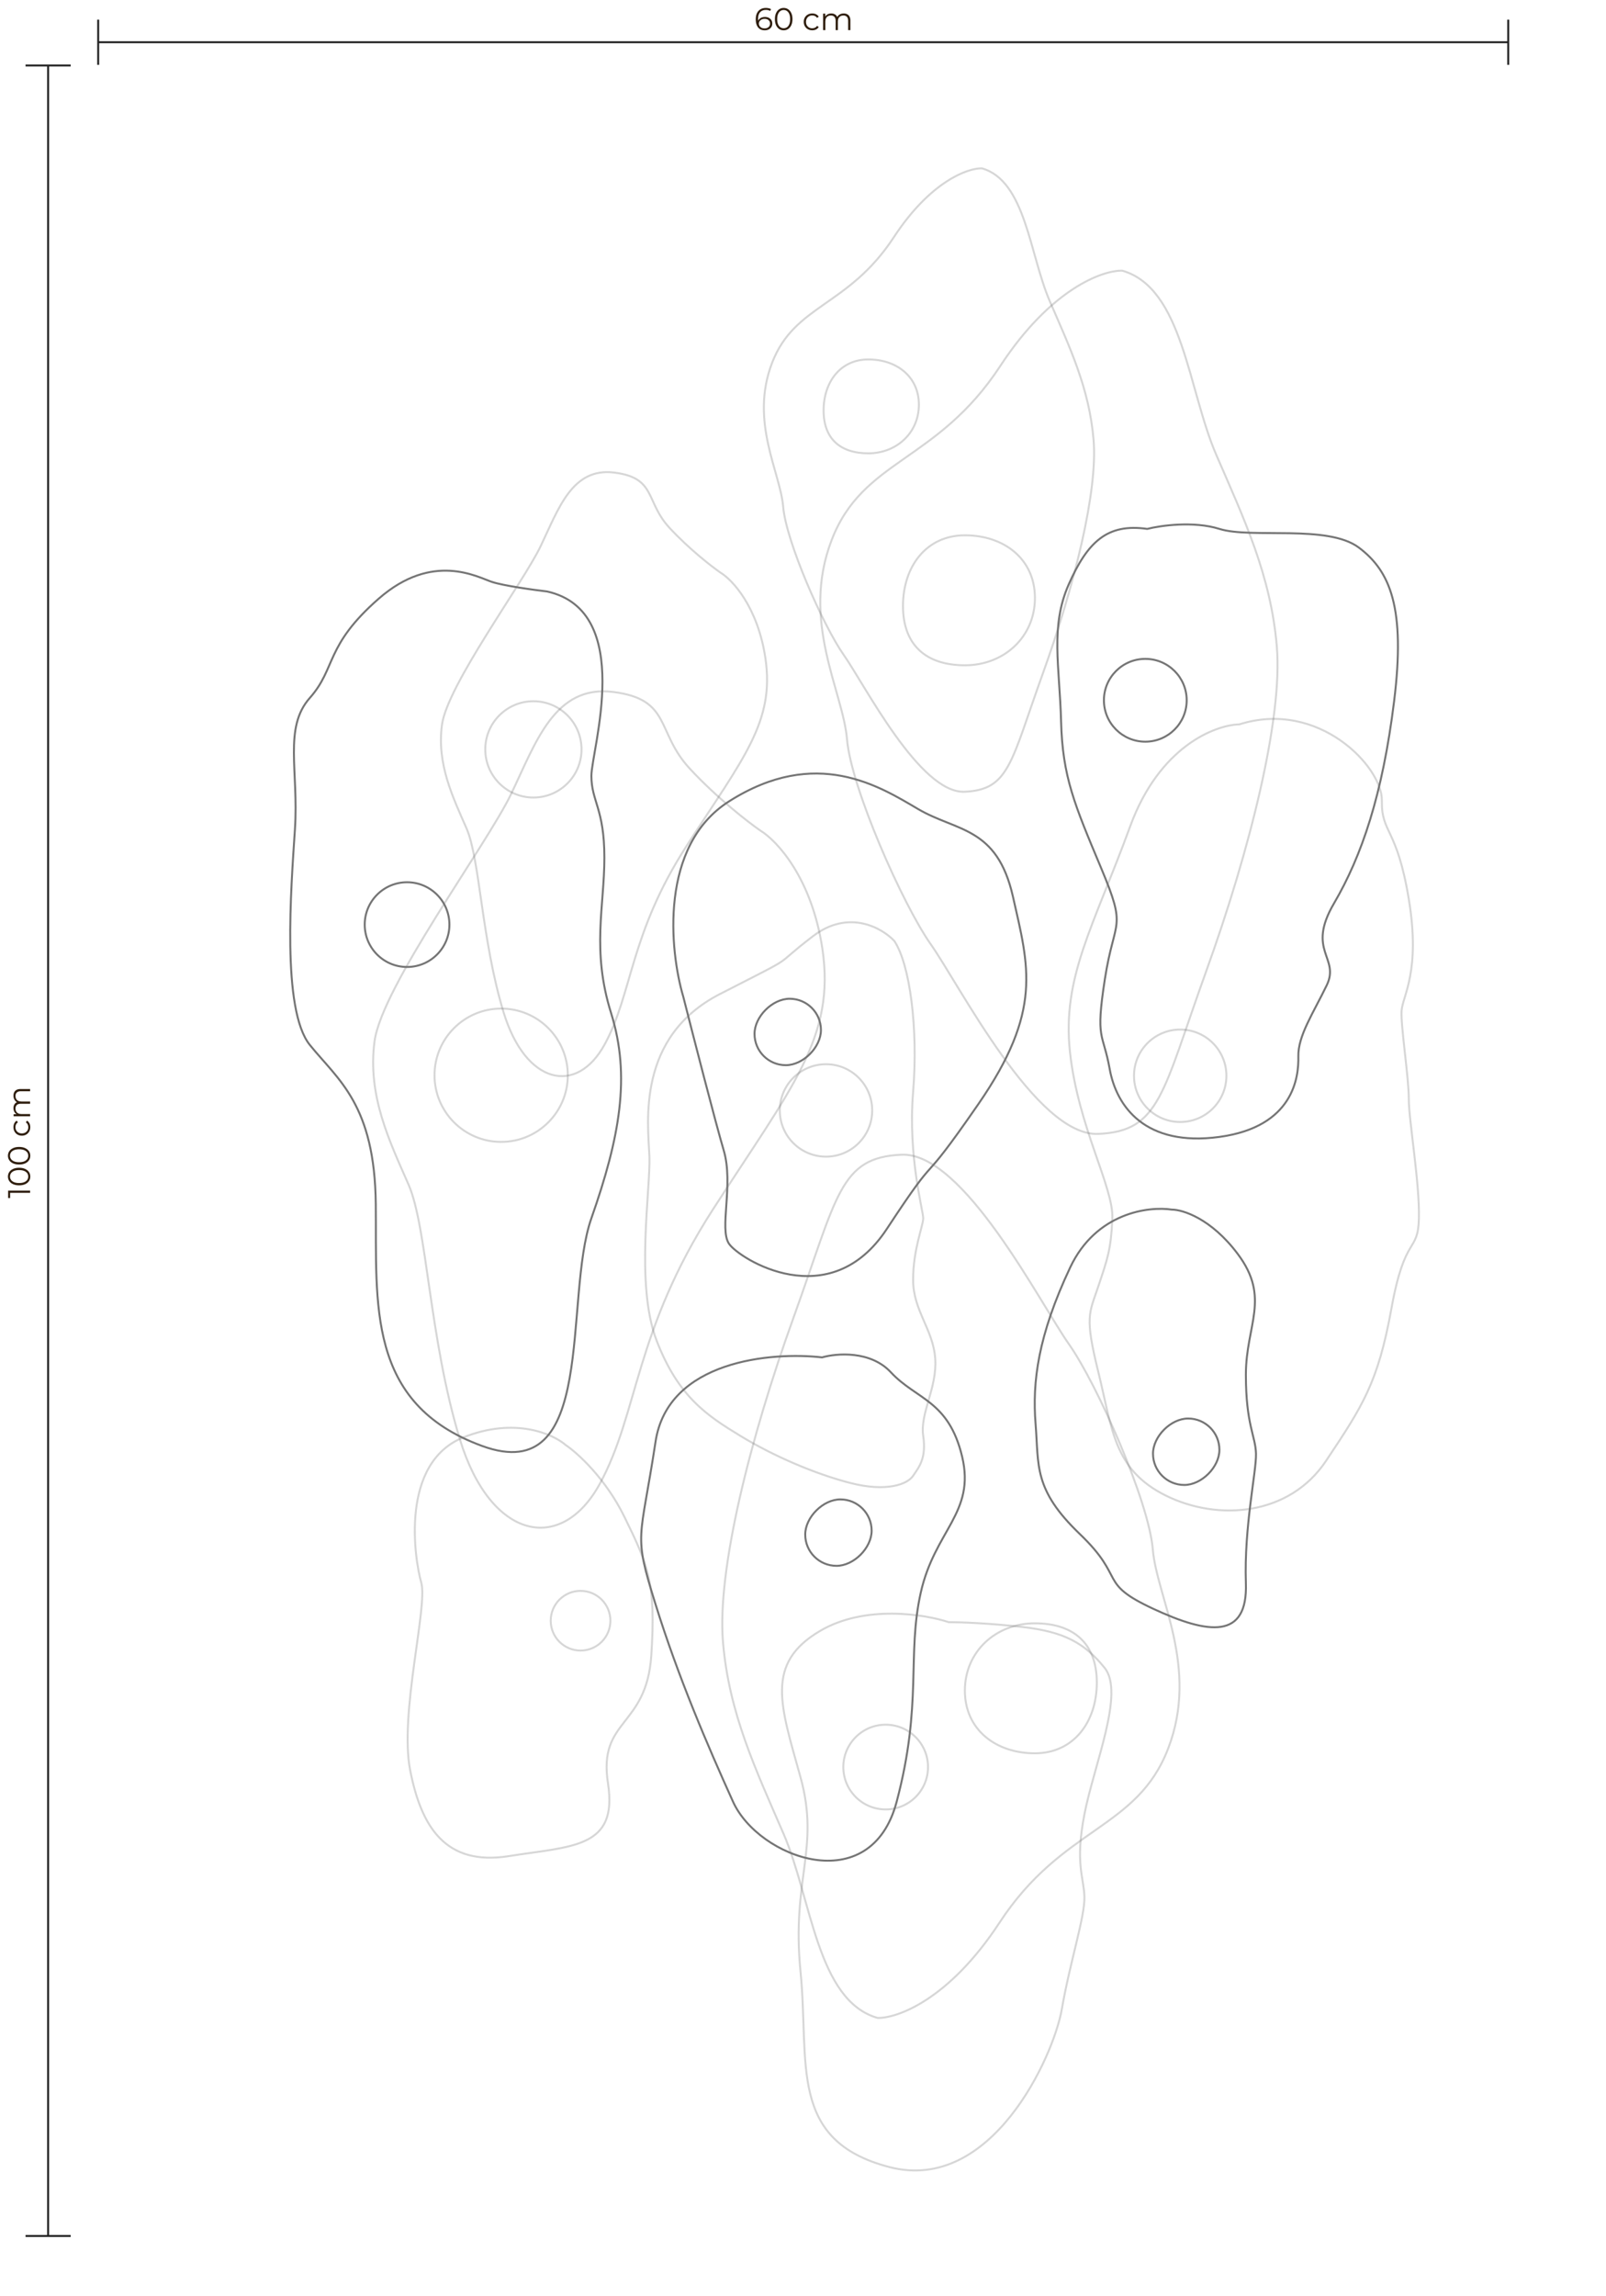 <svg width="736" height="1052" viewBox="0 0 736 1052" fill="none" xmlns="http://www.w3.org/2000/svg">
<path d="M45 9V29.7" stroke="#232323" stroke-width="0.9"/>
<path d="M691.2 19.35L45 19.35" stroke="#232323" stroke-width="0.9"/>
<path d="M691.2 9V29.7" stroke="#232323" stroke-width="0.9"/>
<path d="M32.4 30L11.7 30" stroke="#232323" stroke-width="0.9"/>
<path d="M22.05 1024.4L22.05 30" stroke="#232323" stroke-width="0.9"/>
<path d="M32.4 1024.4L11.7 1024.4" stroke="#232323" stroke-width="0.9"/>
<path d="M350.481 13.886C349.588 13.886 348.835 13.69 348.22 13.296C347.606 12.893 347.14 12.317 346.824 11.568C346.507 10.81 346.348 9.902 346.348 8.846C346.348 7.704 346.54 6.749 346.924 5.981C347.318 5.203 347.86 4.618 348.552 4.224C349.243 3.83 350.044 3.634 350.956 3.634C351.408 3.634 351.84 3.677 352.252 3.763C352.665 3.85 353.03 3.989 353.347 4.181L352.929 5.016C352.67 4.843 352.372 4.723 352.036 4.656C351.7 4.579 351.345 4.541 350.971 4.541C349.886 4.541 349.017 4.886 348.364 5.578C347.721 6.269 347.4 7.301 347.4 8.674C347.4 8.885 347.409 9.149 347.428 9.466C347.457 9.773 347.515 10.08 347.601 10.387L347.241 10.114C347.347 9.614 347.553 9.192 347.86 8.846C348.168 8.491 348.552 8.222 349.012 8.04C349.473 7.858 349.977 7.766 350.524 7.766C351.196 7.766 351.787 7.891 352.296 8.141C352.804 8.39 353.203 8.741 353.491 9.192C353.779 9.643 353.923 10.176 353.923 10.79C353.923 11.414 353.774 11.962 353.476 12.432C353.179 12.893 352.766 13.253 352.238 13.512C351.72 13.762 351.134 13.886 350.481 13.886ZM350.438 13.008C350.918 13.008 351.34 12.922 351.705 12.749C352.08 12.566 352.372 12.312 352.584 11.986C352.795 11.65 352.9 11.261 352.9 10.819C352.9 10.157 352.67 9.629 352.209 9.235C351.758 8.842 351.144 8.645 350.366 8.645C349.848 8.645 349.396 8.741 349.012 8.933C348.628 9.125 348.326 9.389 348.105 9.725C347.884 10.051 347.774 10.426 347.774 10.848C347.774 11.213 347.875 11.563 348.076 11.899C348.278 12.226 348.576 12.494 348.969 12.706C349.372 12.907 349.862 13.008 350.438 13.008ZM359.141 13.886C358.363 13.886 357.672 13.685 357.067 13.282C356.463 12.869 355.987 12.283 355.642 11.525C355.296 10.757 355.123 9.835 355.123 8.76C355.123 7.685 355.296 6.768 355.642 6.01C355.987 5.242 356.463 4.656 357.067 4.253C357.672 3.84 358.363 3.634 359.141 3.634C359.919 3.634 360.61 3.84 361.215 4.253C361.819 4.656 362.295 5.242 362.64 6.01C362.995 6.768 363.173 7.685 363.173 8.76C363.173 9.835 362.995 10.757 362.64 11.525C362.295 12.283 361.819 12.869 361.215 13.282C360.61 13.685 359.919 13.886 359.141 13.886ZM359.141 12.936C359.736 12.936 360.255 12.778 360.696 12.461C361.138 12.134 361.483 11.664 361.733 11.05C361.983 10.426 362.107 9.662 362.107 8.76C362.107 7.858 361.983 7.099 361.733 6.485C361.483 5.861 361.138 5.39 360.696 5.074C360.255 4.747 359.736 4.584 359.141 4.584C358.565 4.584 358.051 4.747 357.6 5.074C357.149 5.39 356.799 5.861 356.549 6.485C356.299 7.099 356.175 7.858 356.175 8.76C356.175 9.662 356.299 10.426 356.549 11.05C356.799 11.664 357.149 12.134 357.6 12.461C358.051 12.778 358.565 12.936 359.141 12.936ZM372.243 13.872C371.494 13.872 370.822 13.709 370.227 13.382C369.641 13.046 369.18 12.59 368.844 12.014C368.508 11.429 368.34 10.762 368.34 10.013C368.34 9.254 368.508 8.587 368.844 8.011C369.18 7.435 369.641 6.984 370.227 6.658C370.822 6.331 371.494 6.168 372.243 6.168C372.886 6.168 373.467 6.293 373.985 6.542C374.503 6.792 374.911 7.166 375.209 7.666L374.446 8.184C374.187 7.8 373.865 7.517 373.481 7.334C373.097 7.152 372.679 7.061 372.228 7.061C371.691 7.061 371.206 7.186 370.774 7.435C370.342 7.675 370.001 8.016 369.751 8.458C369.502 8.899 369.377 9.418 369.377 10.013C369.377 10.608 369.502 11.126 369.751 11.568C370.001 12.01 370.342 12.355 370.774 12.605C371.206 12.845 371.691 12.965 372.228 12.965C372.679 12.965 373.097 12.874 373.481 12.691C373.865 12.509 374.187 12.23 374.446 11.856L375.209 12.374C374.911 12.864 374.503 13.238 373.985 13.498C373.467 13.747 372.886 13.872 372.243 13.872ZM377.217 13.8V6.24H378.197V8.285L378.038 7.925C378.269 7.378 378.638 6.95 379.147 6.643C379.665 6.326 380.275 6.168 380.976 6.168C381.715 6.168 382.344 6.355 382.862 6.73C383.381 7.094 383.717 7.646 383.87 8.386L383.467 8.227C383.688 7.613 384.077 7.118 384.633 6.744C385.2 6.36 385.877 6.168 386.664 6.168C387.278 6.168 387.811 6.288 388.262 6.528C388.723 6.758 389.078 7.114 389.328 7.594C389.587 8.074 389.717 8.678 389.717 9.408V13.8H388.694V9.509C388.694 8.712 388.502 8.112 388.118 7.709C387.744 7.296 387.211 7.09 386.52 7.09C386.001 7.09 385.55 7.2 385.166 7.421C384.792 7.632 384.499 7.944 384.288 8.357C384.086 8.76 383.985 9.25 383.985 9.826V13.8H382.963V9.509C382.963 8.712 382.771 8.112 382.387 7.709C382.003 7.296 381.465 7.09 380.774 7.09C380.265 7.09 379.819 7.2 379.435 7.421C379.051 7.632 378.753 7.944 378.542 8.357C378.341 8.76 378.24 9.25 378.24 9.826V13.8H377.217Z" fill="#2E1D0D"/>
<path d="M13.8 546.494L4.152 546.494L4.641 546.034L4.641 548.87L3.72 548.87L3.72 545.458L13.8 545.458L13.8 546.494ZM13.886 539.03C13.886 539.808 13.685 540.499 13.281 541.104C12.869 541.709 12.283 542.184 11.525 542.53C10.757 542.875 9.835 543.048 8.76 543.048C7.685 543.048 6.768 542.875 6.009 542.53C5.241 542.184 4.656 541.709 4.253 541.104C3.84 540.499 3.633 539.808 3.633 539.03C3.633 538.253 3.84 537.562 4.253 536.957C4.656 536.352 5.241 535.877 6.009 535.531C6.768 535.176 7.685 534.998 8.76 534.998C9.835 534.998 10.757 535.176 11.525 535.531C12.283 535.877 12.869 536.352 13.281 536.957C13.685 537.562 13.886 538.253 13.886 539.03ZM12.936 539.03C12.936 538.435 12.777 537.917 12.461 537.475C12.134 537.034 11.664 536.688 11.049 536.438C10.425 536.189 9.662 536.064 8.76 536.064C7.857 536.064 7.099 536.189 6.485 536.438C5.861 536.688 5.39 537.034 5.073 537.475C4.747 537.917 4.584 538.435 4.584 539.03C4.584 539.606 4.747 540.12 5.073 540.571C5.39 541.022 5.861 541.373 6.485 541.622C7.099 541.872 7.857 541.997 8.76 541.997C9.662 541.997 10.425 541.872 11.049 541.622C11.664 541.373 12.134 541.022 12.461 540.571C12.777 540.12 12.936 539.606 12.936 539.03ZM13.886 529.496C13.886 530.274 13.685 530.965 13.281 531.57C12.869 532.174 12.283 532.65 11.525 532.995C10.757 533.341 9.835 533.514 8.76 533.514C7.685 533.514 6.768 533.341 6.009 532.995C5.241 532.65 4.656 532.174 4.253 531.57C3.84 530.965 3.633 530.274 3.633 529.496C3.633 528.718 3.84 528.027 4.253 527.422C4.656 526.818 5.241 526.342 6.009 525.997C6.768 525.642 7.685 525.464 8.76 525.464C9.835 525.464 10.757 525.642 11.525 525.997C12.283 526.342 12.869 526.818 13.281 527.422C13.685 528.027 13.886 528.718 13.886 529.496ZM12.936 529.496C12.936 528.901 12.777 528.382 12.461 527.941C12.134 527.499 11.664 527.154 11.049 526.904C10.425 526.654 9.662 526.53 8.76 526.53C7.857 526.53 7.099 526.654 6.485 526.904C5.861 527.154 5.39 527.499 5.073 527.941C4.747 528.382 4.584 528.901 4.584 529.496C4.584 530.072 4.747 530.586 5.073 531.037C5.39 531.488 5.861 531.838 6.485 532.088C7.099 532.338 7.857 532.462 8.76 532.462C9.662 532.462 10.425 532.338 11.049 532.088C11.664 531.838 12.134 531.488 12.461 531.037C12.777 530.586 12.936 530.072 12.936 529.496ZM13.872 516.395C13.872 517.143 13.709 517.815 13.382 518.411C13.046 518.996 12.59 519.457 12.014 519.793C11.429 520.129 10.761 520.297 10.013 520.297C9.254 520.297 8.587 520.129 8.011 519.793C7.435 519.457 6.984 518.996 6.657 518.411C6.331 517.815 6.168 517.143 6.168 516.395C6.168 515.751 6.293 515.171 6.542 514.652C6.792 514.134 7.166 513.726 7.665 513.428L8.184 514.191C7.8 514.451 7.517 514.772 7.334 515.156C7.152 515.54 7.061 515.958 7.061 516.409C7.061 516.947 7.185 517.431 7.435 517.863C7.675 518.295 8.016 518.636 8.457 518.886C8.899 519.135 9.417 519.26 10.013 519.26C10.608 519.26 11.126 519.135 11.568 518.886C12.009 518.636 12.355 518.295 12.605 517.863C12.845 517.431 12.965 516.947 12.965 516.409C12.965 515.958 12.873 515.54 12.691 515.156C12.509 514.772 12.23 514.451 11.856 514.191L12.374 513.428C12.864 513.726 13.238 514.134 13.497 514.652C13.747 515.171 13.872 515.751 13.872 516.395ZM13.8 511.42L6.24 511.42L6.24 510.441L8.285 510.441L7.925 510.599C7.377 510.369 6.95 509.999 6.643 509.49C6.326 508.972 6.168 508.362 6.168 507.661C6.168 506.922 6.355 506.293 6.729 505.775C7.094 505.257 7.646 504.921 8.385 504.767L8.227 505.17C7.613 504.949 7.118 504.561 6.744 504.004C6.36 503.437 6.168 502.761 6.168 501.973C6.168 501.359 6.288 500.826 6.528 500.375C6.758 499.914 7.113 499.559 7.593 499.309C8.073 499.05 8.678 498.921 9.408 498.921L13.8 498.921L13.8 499.943L9.509 499.943C8.712 499.943 8.112 500.135 7.709 500.519C7.296 500.893 7.089 501.426 7.089 502.117C7.089 502.636 7.2 503.087 7.421 503.471C7.632 503.845 7.944 504.138 8.357 504.349C8.76 504.551 9.249 504.652 9.825 504.652L13.8 504.652L13.8 505.674L9.509 505.674C8.712 505.674 8.112 505.866 7.709 506.25C7.296 506.634 7.089 507.172 7.089 507.863C7.089 508.372 7.2 508.818 7.421 509.202C7.632 509.586 7.944 509.884 8.357 510.095C8.76 510.297 9.249 510.397 9.825 510.397L13.8 510.397L13.8 511.42Z" fill="#2E1D0D"/>
<g opacity="0.3">
<path d="M458.41 167.674C481.62 132.249 505.338 123.8 514.296 124.004C542.087 131.944 544.53 178.669 557.356 208.291C570.183 237.914 582.398 263.567 585.147 296.244C587.896 328.921 572.931 389.083 552.776 444.97C532.62 500.856 531.704 518.263 503.302 519.485C474.901 520.707 439.781 451.383 426.649 432.754C413.517 414.125 390.002 360.682 388.17 338.693C386.338 316.705 366.792 284.639 381.146 247.382C395.499 210.124 429.398 211.956 458.41 167.674Z" stroke="#747474" stroke-width="0.9"/>
<path d="M474.29 273.951C474.29 291.829 460.102 304.795 442.224 304.795C424.346 304.795 413.823 295.494 413.823 277.615C413.823 259.737 424.346 245.244 442.224 245.244C460.102 245.244 474.29 256.072 474.29 273.951Z" stroke="#747474" stroke-width="0.9"/>
</g>
<g opacity="0.3">
<path d="M458.063 880.826C434.854 916.252 411.135 924.701 402.177 924.497C374.386 916.557 371.943 869.832 359.117 840.209C346.29 810.586 334.075 784.934 331.326 752.257C328.578 719.58 343.542 659.418 363.698 603.531C383.853 547.645 384.77 530.237 413.171 529.016C441.572 527.794 476.692 597.118 489.824 615.747C502.956 634.376 526.471 687.819 528.303 709.807C530.136 731.796 549.681 763.862 535.327 801.119C520.974 838.377 487.075 836.545 458.063 880.826Z" stroke="#747474" stroke-width="0.9"/>
<path d="M442.183 774.55C442.183 756.672 456.371 743.706 474.249 743.706C492.127 743.706 502.65 753.007 502.65 770.886C502.65 788.764 492.127 803.257 474.249 803.257C456.371 803.257 442.183 792.429 442.183 774.55Z" stroke="#747474" stroke-width="0.9"/>
</g>
<g opacity="0.3">
<path d="M316.098 352.131C328.558 365.568 342.87 376.664 348.469 380.532C355.9 385.011 371.984 402.093 376.87 434.586C382.978 475.203 362.823 498.108 326.786 553.994C290.75 609.881 292.583 647.444 274.87 679.815C257.157 712.187 224.786 705.468 210.738 659.354C196.69 613.24 195.774 562.24 187.223 542.695C178.672 523.15 168.288 502.078 171.648 477.036C175.007 451.993 222.953 387.251 234.253 363.735C245.552 340.22 254.103 313.651 280.978 317.011C307.852 320.37 300.523 335.334 316.098 352.131Z" stroke="#747474" stroke-width="0.9"/>
<circle cx="229.672" cy="492.611" r="30.539" stroke="#747474" stroke-width="0.9"/>
</g>
<g opacity="0.3">
<path d="M421.105 185.411C421.105 198.322 410.859 207.686 397.948 207.686C385.036 207.686 377.437 200.968 377.437 188.057C377.437 175.146 385.036 164.679 397.948 164.679C410.859 164.679 421.105 172.499 421.105 185.411Z" stroke="#747474" stroke-width="0.9"/>
<path d="M409.637 108.66C426.398 83.076 443.528 76.974 449.997 77.121C470.067 82.856 471.831 116.599 481.094 137.993C490.357 159.386 499.179 177.912 501.164 201.511C503.149 225.109 492.342 268.557 477.786 308.918C463.23 349.278 462.568 361.849 442.057 362.731C421.546 363.614 396.183 313.549 386.7 300.096C377.216 286.642 360.234 248.046 358.911 232.167C357.587 216.287 343.472 193.13 353.838 166.223C364.204 139.316 388.685 140.639 409.637 108.66Z" stroke="#747474" stroke-width="0.9"/>
</g>
<g opacity="0.3">
<path d="M306.861 241.871C315.86 251.575 326.196 259.588 330.24 262.382C335.606 265.617 347.222 277.953 350.751 301.419C355.162 330.752 340.605 347.293 314.581 387.653C288.556 428.014 289.879 455.141 277.087 478.519C264.296 501.897 240.917 497.045 230.772 463.743C220.627 430.44 219.965 393.608 213.79 379.493C207.615 365.378 200.116 350.16 202.542 332.075C204.968 313.99 239.594 267.234 247.754 250.252C255.915 233.269 262.09 214.082 281.498 216.508C300.907 218.934 295.613 229.741 306.861 241.871Z" stroke="#747474" stroke-width="0.9"/>
<circle cx="244.446" cy="343.323" r="22.055" stroke="#747474" stroke-width="0.9"/>
</g>
<g opacity="0.3">
<path d="M372.584 428.896C388.993 416.369 404.269 425.147 409.857 431.101C416.914 441.688 420.884 470.8 418.458 500.354C416.032 529.907 423.09 554.609 423.09 558.137C423.09 561.666 418.458 572.252 418.458 586.368C418.458 600.483 427.721 609.084 428.603 622.537C429.486 635.991 421.546 647.459 423.09 657.825C424.633 668.191 421.105 672.161 418.458 676.131C415.812 680.101 406.107 683.629 389.787 679.439C373.466 675.249 354.499 667.088 339.281 657.825C324.063 648.562 310.83 639.961 300.906 614.157C290.981 588.352 298.259 544.684 297.597 529.466C296.936 514.248 291.643 474.991 330.018 455.362C368.393 435.733 352.073 444.555 372.584 428.896Z" stroke="#747474" stroke-width="0.9"/>
<circle cx="378.539" cy="508.735" r="21.173" stroke="#747474" stroke-width="0.9"/>
</g>
<g opacity="0.3">
<circle cx="266.06" cy="742.516" r="13.674" stroke="#747474" stroke-width="0.9"/>
<path d="M212.466 658.487C235.933 649.136 253.415 656.943 259.223 662.016C264.589 665.618 277.484 677.233 286.129 694.877C296.936 716.932 300.686 725.092 298.48 758.395C296.275 791.698 273.999 787.287 278.631 817.061C283.262 846.835 262.31 845.732 233.198 850.364C204.085 854.995 193.058 836.91 187.985 811.106C182.913 785.302 196.146 735.899 193.058 725.092C189.97 714.286 183.133 670.176 212.466 658.487Z" stroke="#747474" stroke-width="0.9"/>
</g>
<g opacity="0.3">
<circle cx="405.887" cy="809.563" r="19.408" stroke="#747474" stroke-width="0.9"/>
<path d="M375.892 747.147C396.359 735.149 423.678 739.502 434.779 743.177C439.631 743.177 453.173 743.618 468.523 745.383C487.71 747.588 496.973 752.661 506.236 764.13C515.5 775.598 501.384 808.46 496.973 831.176C492.562 853.893 496.753 860.068 496.973 869.111C497.194 878.153 490.357 898.885 486.608 920.498C482.858 942.112 454.408 1004.97 407.651 992.838C360.895 980.708 371.04 945.2 366.85 903.075C362.66 860.95 375.892 846.835 366.85 814.194C357.807 781.553 350.309 762.145 375.892 747.147Z" stroke="#747474" stroke-width="0.9"/>
</g>
<g opacity="0.3">
<circle cx="540.863" cy="492.855" r="21.173" stroke="#747474" stroke-width="0.9"/>
<path d="M517.926 378.611C531.336 341.912 556.89 332.149 567.991 331.855C604.161 320.386 633.494 351.263 633.273 366.701C633.052 382.14 640.11 378.611 645.624 411.914C651.137 445.217 642.757 456.244 642.315 463.081C641.874 469.918 645.624 493.517 645.624 503.441C645.624 513.366 650.696 542.258 650.255 558.358C649.814 574.458 643.859 565.195 637.684 599.38C631.509 633.565 624.451 644.151 607.689 669.294C590.928 694.436 558.287 697.083 534.247 685.173C510.207 673.264 509.766 654.517 503.37 628.713C496.974 602.909 499.18 601.806 503.37 589.235C507.56 576.663 509.104 572.694 509.766 558.358C510.428 544.022 494.107 516.454 490.358 482.048C486.608 447.643 501.165 424.485 517.926 378.611Z" stroke="#747474" stroke-width="0.9"/>
</g>
<path d="M558.835 242.312C547.014 238.607 531.855 240.768 525.753 242.312C507.447 239.665 498.405 248.267 489.803 267.675C481.202 287.083 485.613 305.168 486.275 330.531C486.936 355.894 492.45 368.686 504.58 397.578C516.71 426.47 510.756 420.074 506.345 448.525C501.934 476.975 505.462 472.565 508.55 489.767C511.638 506.97 524.871 525.496 558.835 520.865C592.8 516.233 595.226 493.517 595.005 484.033C594.785 474.549 601.842 464.184 608.017 451.392C614.193 438.6 598.534 435.733 611.326 413.899C624.117 392.064 633.601 364.055 638.894 321.268C644.187 278.482 637.13 261.72 622.794 250.913C608.459 240.107 573.612 246.943 558.835 242.312Z" stroke="#747474" stroke-width="0.9"/>
<circle cx="524.87" cy="320.827" r="18.967" stroke="#747474" stroke-width="0.9"/>
<path d="M225.366 266.572C230.659 268.337 244.48 270.248 250.729 270.983C291.31 280.06 271.019 343.764 271.019 355.453C271.019 367.142 276.974 370.451 276.974 392.947C276.974 415.443 271.019 435.292 280.062 464.184C289.104 493.076 284.032 521.085 271.019 558.137C258.007 595.189 274.107 681.865 220.955 662.457C167.803 643.048 172.655 597.395 172.214 551.741C171.773 506.088 155.011 494.84 141.999 478.74C128.986 462.64 133.397 406.841 135.162 379.934C136.926 353.027 129.868 333.398 141.999 319.724C154.129 306.05 148.836 295.905 173.537 274.292C198.238 252.678 218.749 264.367 225.366 266.572Z" stroke="#747474" stroke-width="0.9"/>
<path d="M376.221 471.903C376.221 479.82 368.038 488.003 360.121 488.003C352.203 488.003 345.785 481.585 345.785 473.667C345.785 465.75 353.968 457.567 361.885 457.567C369.803 457.567 376.221 463.986 376.221 471.903Z" stroke="#747474" stroke-width="0.9"/>
<path d="M334.096 367.142C302.161 387.433 306.822 435.292 313.144 456.685C317.776 474.917 327.965 514.513 331.67 527.04C336.302 542.699 329.465 562.989 334.096 569.826C338.728 576.663 380.191 602.909 406.436 562.989C432.681 523.07 418.787 548.654 448.34 505.867C477.894 463.081 471.498 443.011 464.22 410.811C456.942 378.611 438.416 381.037 420.772 370.671C403.128 360.305 374.015 341.779 334.096 367.142Z" stroke="#747474" stroke-width="0.9"/>
<circle cx="186.549" cy="423.603" r="19.408" stroke="#747474" stroke-width="0.9"/>
<path d="M558.835 664.221C558.835 672.139 550.652 680.321 542.735 680.321C534.818 680.321 528.399 673.903 528.399 665.986C528.399 658.068 536.582 649.885 544.499 649.885C552.417 649.885 558.835 656.304 558.835 664.221Z" stroke="#747474" stroke-width="0.9"/>
<path d="M490.465 580.633C502.286 555.579 526.414 552.55 537.001 554.168C542 554.168 555.042 558.226 567.216 574.458C582.434 594.748 570.965 606.879 570.965 629.816C570.965 652.753 575.376 657.825 575.597 665.986C575.817 674.146 570.083 699.509 570.965 725.313C571.847 751.117 553.983 748.912 528.399 737.002C502.816 725.092 516.269 723.328 494.876 702.817C473.483 682.306 476.129 671.499 474.585 652.312C473.042 633.124 475.688 611.951 490.465 580.633Z" stroke="#747474" stroke-width="0.9"/>
<path d="M399.454 701.273C399.454 709.191 391.271 717.373 383.354 717.373C375.436 717.373 369.018 710.955 369.018 703.038C369.018 695.12 377.201 686.938 385.118 686.938C393.035 686.938 399.454 693.356 399.454 701.273Z" stroke="#747474" stroke-width="0.9"/>
<path d="M300.428 660.472C306.074 623.243 353.654 619.229 376.738 621.876C383.354 619.964 398.925 618.656 408.276 628.713C419.965 641.284 434.742 641.505 440.917 667.309C447.093 693.113 428.346 701.053 421.95 729.724C415.554 758.395 422.832 780.45 410.923 825.442C399.013 870.434 347.625 851.246 335.936 825.442C324.247 799.638 310.794 768.32 300.428 735.017C290.062 701.714 293.37 707.007 300.428 660.472Z" stroke="#747474" stroke-width="0.9"/>
</svg>
